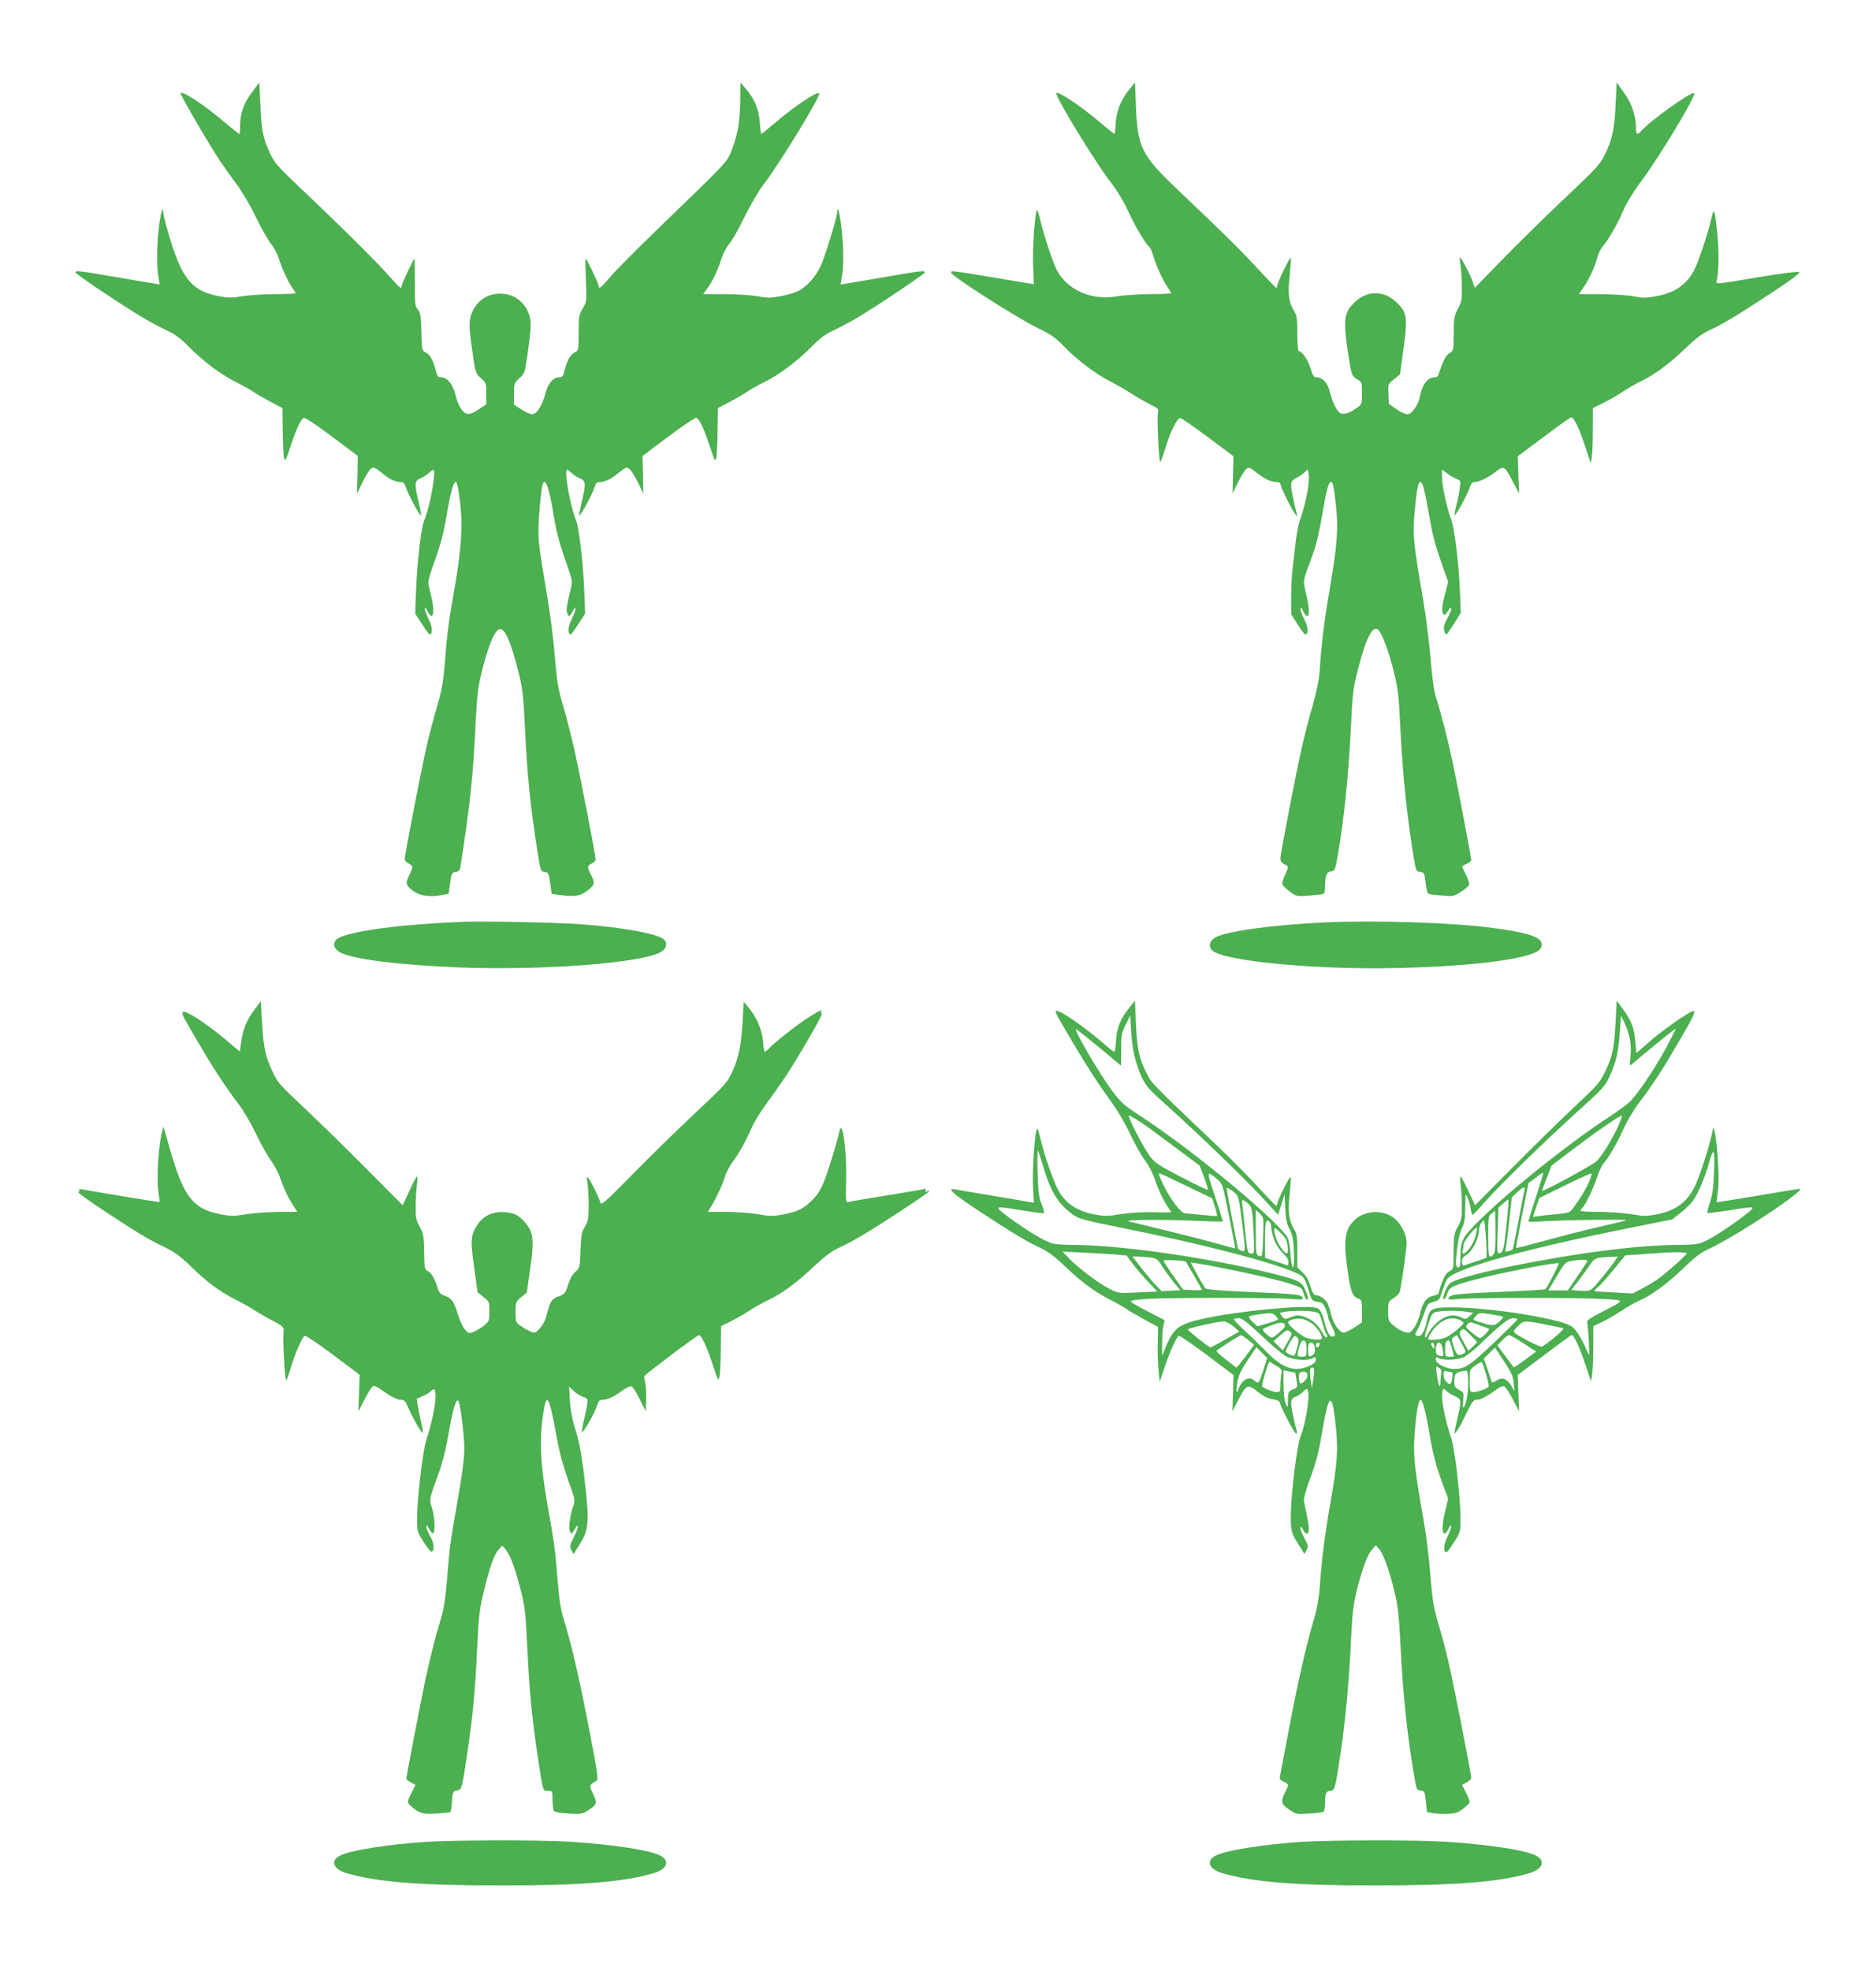 <?xml version="1.0" standalone="no"?>
<!DOCTYPE svg PUBLIC "-//W3C//DTD SVG 20010904//EN"
 "http://www.w3.org/TR/2001/REC-SVG-20010904/DTD/svg10.dtd">
<svg version="1.0" xmlns="http://www.w3.org/2000/svg"
 width="1219pt" height="1280pt" viewBox="0 0 1219 1280"
 preserveAspectRatio="xMidYMid meet">
<g transform="translate(0,1280) scale(0.1,-0.1)"
fill="#4caf50" stroke="none">
<path d="M1638 12202 c-54 -72 -78 -140 -78 -219 0 -29 -2 -53 -5 -53 -3 0
-47 35 -98 78 -125 107 -270 203 -284 188 -6 -6 187 -337 260 -446 28 -41 76
-109 107 -150 31 -41 87 -136 123 -210 36 -74 80 -153 99 -175 19 -22 42 -67
52 -100 20 -64 57 -143 87 -187 11 -14 19 -29 19 -32 0 -3 -62 -6 -137 -6 -76
-1 -171 -7 -212 -14 -63 -11 -87 -11 -150 1 -178 33 -245 119 -331 423 -17 58
-30 114 -30 125 -1 51 -18 -17 -29 -113 -13 -120 -14 -249 -1 -312 4 -25 8
-46 7 -47 -1 0 -117 19 -257 43 -274 47 -290 49 -290 35 0 -10 292 -206 432
-290 48 -29 120 -67 160 -86 55 -25 91 -52 143 -105 92 -94 210 -182 306 -230
43 -21 98 -52 121 -68 24 -16 75 -45 113 -65 l70 -37 2 -145 c1 -80 5 -159 8
-177 7 -30 10 -24 44 77 42 123 66 174 86 181 7 3 88 -50 182 -121 l168 -126
-2 -122 -3 -122 34 70 c18 39 42 78 53 88 20 17 22 17 72 -23 55 -44 89 -60
125 -60 18 0 25 -9 34 -37 14 -44 91 -187 98 -180 2 2 -5 42 -16 88 -28 119
-27 136 13 153 17 7 42 23 54 35 12 11 25 21 28 21 22 0 -20 -240 -59 -331
-20 -47 -47 -285 -53 -464 l-5 -140 44 -67 c23 -38 46 -68 50 -68 21 0 18 51
-6 98 -14 28 -26 59 -25 69 0 12 6 7 16 -14 34 -69 51 -19 28 82 -9 39 -19 79
-21 91 -3 11 4 47 16 80 59 165 81 241 100 355 23 140 46 229 59 229 12 0 18
-29 32 -145 16 -139 6 -296 -35 -530 -42 -241 -52 -316 -66 -505 -9 -114 -19
-170 -46 -263 -19 -65 -51 -184 -70 -265 -35 -152 -144 -710 -144 -741 0 -10
11 -23 25 -29 30 -14 31 -20 4 -76 -26 -52 -22 -65 26 -102 41 -31 108 -41
185 -27 l45 9 10 69 c9 65 12 70 36 73 22 3 27 9 32 40 62 397 81 582 97 917
8 168 16 242 35 320 44 187 91 300 125 300 34 0 71 -89 120 -283 25 -99 31
-150 40 -337 15 -326 36 -532 82 -822 20 -129 21 -132 47 -135 24 -3 27 -8 36
-73 l10 -70 67 -9 c87 -11 125 -3 171 35 43 35 44 45 17 99 -26 50 -25 58 5
72 14 6 25 19 25 28 0 26 -97 528 -136 703 -19 87 -53 218 -74 290 -34 115
-41 157 -55 325 -8 106 -31 283 -50 395 -51 301 -57 344 -56 436 1 85 17 251
27 284 17 53 42 -18 74 -212 19 -113 37 -177 100 -356 19 -56 20 -63 6 -120
-24 -101 -28 -124 -21 -145 9 -28 19 -25 38 13 10 21 16 26 16 14 1 -10 -11
-41 -25 -69 -24 -47 -27 -98 -6 -98 4 0 27 30 50 68 l44 67 -5 135 c-6 176
-34 423 -53 469 -39 91 -81 331 -59 331 3 0 16 -10 28 -21 12 -12 37 -28 55
-35 39 -17 40 -34 12 -153 -11 -46 -18 -86 -16 -88 7 -7 84 136 98 180 9 28
16 37 34 37 36 0 70 16 125 60 50 39 52 40 71 23 10 -9 35 -49 54 -87 l34 -71
-2 122 -3 122 168 126 c94 71 175 124 182 121 20 -7 44 -58 86 -181 34 -101
37 -107 44 -77 3 18 7 97 8 177 l2 145 70 37 c39 20 89 49 113 65 23 16 78 47
121 68 96 48 214 136 306 230 52 53 88 80 143 105 40 19 112 57 160 86 136 82
432 281 432 290 0 14 -18 12 -290 -35 -140 -24 -256 -44 -257 -43 -1 1 3 22 7
47 13 63 12 192 -1 312 -11 97 -28 164 -29 112 0 -28 -64 -242 -97 -327 -30
-78 -86 -146 -146 -181 -23 -14 -78 -31 -122 -39 -69 -13 -90 -13 -150 -1 -39
7 -134 13 -213 14 l-143 0 24 33 c35 45 71 122 93 192 10 33 33 78 52 100 19
22 63 101 99 175 36 74 92 169 123 210 110 144 376 580 363 594 -14 14 -154
-79 -280 -186 -51 -43 -94 -78 -96 -78 -2 0 -7 34 -10 76 -6 86 -35 154 -92
219 l-34 40 -1 -105 c-1 -141 -14 -225 -51 -323 -36 -93 -8 -63 -479 -518
-135 -130 -274 -270 -310 -312 -65 -76 -80 -88 -80 -64 0 15 -77 177 -84 177
-3 0 -2 -63 1 -139 6 -137 6 -140 -21 -184 -24 -42 -26 -54 -26 -160 0 -111
-1 -114 -25 -125 -28 -13 -49 -50 -66 -115 -9 -39 -15 -47 -35 -47 -39 0 -73
-40 -90 -105 -19 -76 -57 -135 -86 -135 -12 0 -43 14 -70 31 l-48 31 0 70 c0
68 1 72 35 102 35 31 36 33 55 171 24 170 24 205 4 253 -33 80 -100 125 -184
125 -84 0 -151 -45 -184 -125 -21 -49 -20 -89 4 -255 19 -135 21 -139 55 -169
34 -30 35 -34 35 -100 l0 -69 -49 -33 c-30 -21 -58 -32 -72 -30 -32 4 -65 57
-80 126 -15 65 -53 112 -92 112 -21 0 -26 7 -36 47 -17 65 -38 102 -66 115
-23 10 -24 15 -27 133 -3 106 -6 126 -23 145 -18 20 -20 36 -19 176 0 85 -1
154 -3 154 -6 0 -83 -163 -83 -177 0 -24 -14 -12 -80 63 -74 85 -326 335 -574
569 -156 148 -172 166 -203 233 -45 100 -54 143 -61 312 l-7 145 -47 -63z"/>
<path d="M7333 12213 c-52 -66 -81 -143 -84 -222 -1 -33 -5 -61 -8 -61 -3 1
-53 41 -110 89 -103 88 -256 190 -267 178 -14 -14 241 -433 352 -579 45 -59
89 -132 115 -190 41 -92 117 -219 138 -232 6 -4 18 -33 27 -64 18 -62 62 -157
94 -202 11 -15 20 -31 20 -34 0 -3 -62 -6 -137 -6 -76 -1 -172 -7 -213 -14
-168 -30 -326 40 -395 174 -26 52 -87 237 -106 323 -7 32 -16 60 -19 62 -14 9
-33 -252 -27 -367 l5 -114 -256 43 c-285 47 -282 47 -282 33 0 -22 440 -302
574 -366 73 -35 105 -57 161 -115 86 -88 207 -180 298 -225 37 -19 100 -55
139 -80 38 -25 95 -57 124 -72 51 -25 54 -28 48 -55 -7 -34 6 -317 15 -317 3
0 19 42 35 94 32 107 75 191 95 191 8 0 89 -56 180 -124 l166 -124 -3 -121 -3
-121 34 70 c19 39 43 78 53 87 18 16 22 15 71 -23 57 -43 92 -59 129 -59 13 0
24 -6 24 -13 0 -17 73 -167 94 -192 l17 -20 -5 20 c-21 80 -36 155 -36 182 0
27 6 35 33 49 17 9 42 25 53 36 l22 20 6 -39 c8 -43 -21 -192 -54 -280 -11
-29 -24 -94 -30 -145 -6 -51 -15 -129 -20 -172 -6 -44 -10 -130 -10 -192 l0
-113 41 -65 c23 -36 45 -66 50 -66 23 0 20 51 -5 96 -14 26 -26 56 -25 68 0
17 3 15 16 -11 34 -69 50 -24 27 78 -9 41 -19 86 -21 100 -3 15 9 62 30 115
48 124 62 178 91 345 26 152 39 199 55 199 12 0 18 -28 32 -155 16 -149 8
-258 -40 -535 -38 -225 -52 -336 -66 -535 -4 -59 -20 -136 -45 -225 -22 -74
-53 -193 -69 -265 -39 -170 -141 -697 -141 -730 0 -17 8 -29 25 -37 30 -14 30
-16 4 -72 -12 -24 -19 -51 -16 -60 3 -8 25 -29 49 -47 42 -31 44 -31 127 -25
46 4 87 9 92 12 5 3 9 22 9 43 0 73 10 100 39 103 25 3 27 8 43 100 43 245 71
531 88 873 8 175 13 217 43 335 51 202 95 290 131 261 25 -21 68 -134 101
-266 29 -117 34 -157 44 -371 16 -319 46 -602 92 -871 10 -56 13 -62 37 -65
25 -3 28 -7 35 -68 4 -36 11 -68 15 -72 4 -4 43 -10 87 -13 77 -7 82 -6 128
24 26 17 50 37 53 45 3 8 -6 37 -20 65 -14 28 -26 52 -26 54 0 3 14 10 30 17
17 7 30 18 30 25 0 17 -94 509 -121 635 -28 134 -75 316 -104 407 -18 58 -28
129 -40 273 -9 107 -30 272 -46 365 -64 373 -70 425 -59 558 14 161 24 217 40
217 14 0 28 -55 56 -215 24 -141 38 -190 98 -361 l26 -72 -20 -78 c-22 -84
-24 -112 -11 -132 6 -10 14 -5 29 20 32 50 28 7 -5 -51 -19 -34 -24 -55 -19
-74 3 -15 10 -27 14 -27 4 0 27 32 51 71 l43 71 -5 126 c-7 184 -35 417 -57
476 -29 78 -60 221 -60 277 l0 50 33 -25 c17 -13 45 -30 61 -36 27 -10 28 -12
22 -58 -3 -26 -13 -75 -22 -110 -9 -35 -14 -65 -12 -67 6 -7 84 135 98 178 8
26 17 37 31 37 31 0 84 26 135 64 57 44 60 42 115 -63 l40 -76 -5 121 -4 121
169 126 c93 70 173 127 178 127 18 0 51 -67 89 -183 l39 -116 7 46 c3 25 6
106 6 179 l0 134 73 36 c39 20 97 53 127 74 30 20 84 51 120 68 82 39 181 113
290 218 57 55 104 90 142 107 84 37 180 95 401 240 126 82 195 133 188 140 -6
6 -107 -7 -276 -35 -261 -44 -266 -45 -261 -24 15 55 17 183 6 295 -17 174
-23 189 -39 116 -22 -97 -81 -276 -111 -336 -49 -96 -126 -150 -245 -172 -69
-13 -90 -13 -150 -1 -38 7 -134 13 -213 14 l-143 0 31 45 c37 53 74 134 90
196 7 24 20 53 30 64 37 41 98 146 134 230 24 56 68 128 124 203 117 157 355
553 341 567 -15 15 -278 -172 -343 -244 -28 -31 -36 -26 -36 22 0 76 -28 156
-78 226 l-47 66 -7 -142 c-7 -162 -23 -234 -72 -331 -30 -60 -59 -91 -251
-272 -119 -112 -300 -290 -404 -396 l-188 -193 -16 47 c-18 48 -76 157 -81
150 -2 -1 0 -28 5 -58 4 -30 8 -94 8 -141 1 -75 -2 -92 -26 -135 -24 -45 -27
-59 -27 -160 -1 -110 -1 -112 -27 -127 -24 -13 -38 -40 -74 -144 -2 -7 -11
-13 -19 -13 -50 0 -83 -42 -101 -130 -10 -52 -53 -110 -80 -110 -13 0 -45 15
-71 33 l-49 34 -3 64 c-3 65 -3 65 36 96 l39 32 23 168 c27 202 23 234 -45
299 -86 83 -198 80 -282 -8 -60 -62 -65 -112 -34 -318 23 -149 24 -151 61
-174 29 -16 30 -20 30 -89 0 -72 0 -72 -38 -99 -49 -34 -88 -44 -108 -27 -23
19 -49 76 -64 137 -13 56 -46 92 -85 92 -18 0 -25 10 -40 60 -17 55 -55 110
-76 110 -5 0 -9 51 -9 113 0 93 -3 117 -19 144 -38 61 -44 108 -31 231 6 62
10 116 7 118 -6 7 -87 -161 -87 -181 0 -9 -3 -15 -8 -13 -4 2 -58 57 -119 123
-116 125 -217 225 -516 509 -240 228 -266 278 -276 551 l-6 150 -42 -52z"/>
<path d="M3010 6814 c-415 -17 -742 -61 -816 -109 -35 -23 -29 -63 13 -88 77
-45 366 -82 766 -99 535 -22 1196 27 1320 99 42 25 48 65 13 88 -54 36 -286
76 -546 94 -160 11 -616 20 -750 15z"/>
<path d="M8605 6810 c-337 -16 -640 -58 -709 -98 -36 -21 -45 -56 -21 -82 64
-71 681 -130 1220 -116 518 13 882 64 916 128 34 63 -46 97 -311 132 -259 35
-765 51 -1095 36z"/>
<path d="M1656 6247 c-52 -70 -76 -126 -88 -207 l-10 -68 -102 85 c-122 102
-257 188 -267 171 -9 -14 -10 -11 99 -198 96 -165 179 -291 262 -400 32 -41
83 -129 114 -194 31 -66 75 -144 97 -173 22 -30 50 -82 61 -116 21 -64 52
-129 89 -184 l21 -33 -119 0 c-65 0 -160 -7 -212 -15 -86 -14 -102 -14 -175 1
-173 35 -234 115 -321 418 l-43 151 -10 -40 c-22 -80 -35 -298 -24 -376 6 -40
10 -74 9 -75 -2 -2 -398 63 -495 81 -21 4 -32 3 -28 -4 3 -5 1 -11 -5 -13 -6
-2 71 -58 172 -124 223 -147 279 -180 388 -233 66 -32 103 -59 170 -124 106
-104 192 -167 296 -219 44 -22 94 -50 110 -62 17 -11 68 -41 115 -66 84 -45
85 -46 82 -80 -6 -59 10 -322 18 -313 5 4 18 42 30 83 26 87 72 194 89 205 7
4 82 -46 185 -123 l173 -130 -4 -119 -4 -118 36 70 c20 39 43 77 51 85 16 16
11 19 109 -47 27 -18 62 -33 77 -33 25 0 32 -7 49 -47 32 -75 92 -179 96 -166
2 6 -3 37 -11 70 -8 32 -18 79 -21 104 l-7 45 41 19 c23 10 46 24 52 32 21 24
29 13 29 -39 0 -57 -29 -188 -60 -278 -22 -64 -60 -385 -60 -511 0 -83 1 -87
42 -152 24 -37 47 -66 53 -64 20 7 16 57 -9 100 -14 24 -26 52 -25 63 0 14 5
10 17 -14 8 -18 21 -31 26 -29 16 6 11 108 -7 165 -19 56 -19 54 46 232 21 57
46 157 62 250 29 167 50 236 65 210 9 -17 26 -133 35 -255 7 -86 -3 -173 -55
-465 -35 -204 -37 -214 -55 -434 -11 -130 -22 -200 -40 -257 -30 -96 -67 -242
-100 -391 -25 -118 -125 -635 -125 -649 0 -5 14 -15 30 -24 l30 -16 -25 -49
c-31 -60 -31 -67 -2 -91 51 -45 77 -52 165 -46 46 3 86 7 89 10 3 3 8 35 10
71 5 61 7 65 31 68 32 4 34 12 66 228 38 252 54 422 66 690 11 221 15 258 45
380 38 159 67 237 97 270 l22 23 22 -26 c29 -34 59 -115 96 -257 31 -123 32
-135 48 -450 12 -238 31 -419 66 -650 34 -220 31 -210 65 -210 29 0 29 -1 29
-57 0 -32 4 -64 9 -72 5 -8 38 -15 94 -18 75 -5 89 -3 119 15 67 42 71 50 42
112 -27 58 -27 55 20 85 15 9 11 40 -39 300 -67 347 -115 560 -162 715 -29 94
-38 145 -49 280 -17 213 -18 222 -67 500 -45 257 -53 420 -28 585 21 147 38
125 81 -110 29 -158 44 -212 104 -379 19 -54 22 -75 15 -95 -22 -56 -36 -147
-27 -172 9 -23 10 -23 23 -5 8 10 16 24 18 30 2 6 7 8 11 5 4 -4 -7 -35 -24
-68 -28 -56 -29 -64 -17 -87 l14 -26 42 67 c54 87 60 139 36 357 -22 206 -37
292 -70 398 -17 53 -29 119 -32 175 l-5 90 29 -27 c16 -15 43 -33 61 -39 32
-11 33 -13 27 -53 -4 -22 -13 -67 -21 -100 -8 -32 -14 -65 -12 -73 4 -18 80
116 98 170 9 30 16 37 38 37 30 0 72 20 132 64 22 15 46 26 54 23 8 -3 32 -41
53 -84 l38 -77 3 64 c2 36 0 85 -4 110 -5 25 -8 48 -9 52 0 8 345 268 357 268
15 0 51 -76 87 -186 39 -117 39 -118 47 -80 4 22 7 104 8 182 l1 142 61 30
c34 17 93 50 130 75 38 24 94 55 124 69 80 37 182 112 290 215 65 61 114 98
155 117 92 41 202 107 408 242 174 115 212 143 170 127 -11 -5 -14 -3 -8 6 6
10 1 12 -21 7 -16 -3 -126 -22 -244 -41 -118 -19 -224 -37 -235 -40 -20 -4
-20 -1 -17 131 6 190 -24 414 -43 329 -18 -79 -69 -245 -97 -318 -23 -60 -43
-93 -78 -128 -60 -60 -94 -77 -189 -95 -69 -13 -88 -13 -166 1 -48 8 -141 15
-207 15 l-119 0 26 42 c33 55 71 138 87 192 7 22 29 64 49 91 44 60 87 137
125 225 15 36 65 115 110 175 45 61 106 149 135 195 120 193 217 365 208 368
-5 2 -7 8 -3 13 9 16 -4 10 -73 -32 -68 -41 -231 -169 -267 -208 -11 -12 -22
-21 -26 -21 -4 0 -10 30 -12 68 -6 73 -42 158 -96 222 l-30 35 -6 -120 c-9
-159 -27 -247 -68 -336 -33 -70 -47 -86 -244 -270 -115 -108 -298 -287 -407
-398 -157 -161 -199 -198 -204 -184 -15 44 -62 140 -77 158 -15 19 -16 18 -9
-25 4 -25 8 -90 8 -145 0 -89 -3 -105 -24 -140 -22 -35 -25 -55 -29 -155 -4
-113 -5 -115 -34 -140 -19 -16 -35 -46 -47 -84 -17 -55 -21 -60 -62 -75 -46
-17 -55 -32 -79 -129 -6 -23 -24 -58 -41 -77 -27 -30 -33 -33 -57 -24 -15 6
-44 22 -64 36 -37 25 -38 27 -38 92 0 64 1 67 36 97 l37 30 22 153 c26 179 21
235 -23 290 -47 58 -76 74 -141 79 -80 6 -142 -23 -181 -85 -42 -65 -44 -99
-19 -275 l22 -160 39 -31 c37 -29 38 -32 38 -93 0 -58 -2 -64 -32 -90 -18 -15
-49 -34 -68 -42 -34 -14 -35 -14 -61 17 -14 18 -36 65 -47 105 -23 76 -39 97
-86 113 -20 6 -33 19 -39 39 -19 65 -42 106 -65 118 -24 12 -24 17 -26 127 -2
103 -4 119 -29 163 -23 42 -27 60 -26 130 0 45 4 107 8 139 4 31 4 57 0 57 -3
0 -26 -42 -49 -94 l-43 -93 -246 247 c-135 136 -318 314 -405 396 -150 140
-162 154 -197 229 -45 96 -58 160 -67 327 l-7 127 -39 -52z"/>
<path d="M7342 6261 c-60 -74 -85 -134 -90 -216 -2 -41 -8 -75 -12 -75 -4 0
-30 19 -56 43 -129 113 -308 237 -322 222 -8 -7 4 -30 146 -267 58 -97 143
-228 189 -290 55 -74 105 -156 144 -237 33 -69 77 -149 100 -178 22 -30 50
-82 61 -116 22 -67 59 -146 89 -189 11 -14 19 -28 19 -30 0 -1 -50 -2 -111 0
-68 2 -151 -3 -213 -12 -91 -15 -109 -15 -181 -1 -102 19 -175 67 -223 146
-32 53 -98 240 -123 352 -8 31 -16 57 -20 57 -13 0 -32 -260 -27 -369 l6 -112
-27 5 c-14 3 -123 22 -241 41 -118 19 -227 38 -242 41 -62 13 -20 -26 150
-138 224 -147 311 -199 398 -240 49 -22 94 -55 156 -114 118 -112 193 -168
296 -221 48 -25 100 -55 115 -66 16 -11 68 -41 115 -67 l87 -47 -2 -99 c-2
-54 0 -135 5 -179 l7 -80 34 100 c35 104 74 189 90 200 6 3 88 -53 183 -124
l173 -130 -3 -118 -4 -118 39 75 c52 101 59 104 127 51 37 -29 69 -45 97 -48
31 -5 43 -11 47 -27 9 -36 94 -196 104 -196 5 0 7 8 4 18 -15 50 -36 151 -36
178 0 26 6 34 29 44 16 6 37 20 47 31 9 10 20 19 24 19 29 0 2 -204 -41 -313
-19 -47 -55 -330 -60 -462 -5 -138 -1 -156 44 -228 l43 -68 14 25 c12 23 11
31 -13 75 -15 27 -27 57 -27 67 1 15 4 13 16 -8 8 -16 19 -28 23 -28 19 0 20
33 5 108 -9 42 -18 89 -21 103 -3 15 10 64 30 120 48 128 63 184 87 324 45
269 67 276 91 31 14 -150 9 -227 -36 -484 -37 -211 -59 -385 -70 -557 -5 -64
-18 -135 -37 -200 -51 -171 -105 -409 -163 -715 -31 -162 -57 -303 -59 -312
-2 -11 6 -21 25 -28 34 -15 35 -19 9 -70 -30 -59 -26 -75 26 -111 45 -31 49
-32 129 -26 46 2 88 8 94 11 6 4 11 29 11 56 0 63 7 80 35 80 28 0 33 20 70
272 30 214 52 451 64 718 9 173 15 223 39 320 38 145 67 224 98 258 l24 27 24
-28 c28 -35 68 -147 100 -287 20 -82 27 -154 36 -330 15 -322 47 -622 93 -875
11 -64 14 -70 39 -73 25 -3 26 -7 33 -71 l7 -69 36 -6 c60 -10 145 -6 168 7
37 22 74 55 74 66 0 7 -11 34 -25 61 l-25 49 30 16 c16 9 30 22 30 29 0 26
-121 642 -151 766 -16 69 -45 178 -65 243 -29 100 -37 149 -50 310 -8 106 -26
255 -40 332 -62 354 -72 443 -63 565 11 158 25 240 40 240 13 0 36 -89 60
-234 21 -127 43 -206 93 -340 l26 -68 -21 -88 c-29 -117 -14 -183 24 -107 10
21 16 26 16 14 1 -10 -11 -41 -25 -69 -24 -48 -27 -98 -5 -98 5 0 27 30 50 66
40 64 41 67 41 156 0 133 -37 453 -60 518 -30 85 -60 220 -60 273 0 48 9 58
29 34 6 -8 29 -22 51 -32 46 -21 47 -27 25 -125 -8 -36 -18 -78 -21 -95 -5
-29 -5 -29 11 -10 10 11 37 62 62 113 40 83 47 92 72 92 24 0 67 24 138 76 13
9 29 14 38 11 8 -4 33 -41 55 -84 l41 -78 -5 118 -4 118 172 129 c95 72 175
130 179 130 14 0 50 -76 86 -184 l39 -117 7 42 c4 23 8 104 8 180 l0 137 51
24 c28 12 84 45 126 72 41 27 95 58 120 69 82 36 184 110 286 209 73 71 116
104 160 124 170 75 654 395 596 394 -4 0 -126 -20 -272 -45 -145 -24 -265 -43
-266 -42 0 1 4 35 9 75 11 71 -2 289 -21 382 -8 35 -8 35 -21 -25 -22 -97 -81
-276 -111 -335 -50 -98 -122 -151 -236 -174 -73 -15 -89 -15 -175 -1 -52 8
-147 15 -211 15 -65 0 -118 3 -118 7 0 3 6 14 14 22 23 26 73 131 95 200 12
36 30 74 40 85 34 38 87 129 130 224 24 54 69 129 108 180 83 108 146 205 262
405 95 162 109 197 69 176 -62 -33 -192 -126 -269 -193 l-86 -75 -7 76 c-7 86
-27 139 -82 212 l-39 52 -7 -138 c-10 -173 -20 -222 -67 -320 -35 -73 -51 -91
-207 -237 -93 -88 -275 -266 -404 -396 l-235 -237 -44 93 c-24 52 -47 94 -51
94 -3 0 -3 -24 1 -52 4 -29 8 -92 8 -139 1 -75 -2 -92 -26 -135 -25 -45 -27
-59 -28 -162 0 -113 0 -114 -27 -128 -18 -9 -33 -32 -47 -69 -12 -31 -21 -62
-21 -69 0 -8 -15 -17 -35 -20 -43 -8 -70 -42 -85 -109 -13 -53 -39 -106 -64
-126 -18 -15 -67 4 -113 43 -31 26 -33 32 -33 91 0 61 1 64 34 84 19 12 37 29
40 38 10 25 46 279 46 321 0 59 -42 136 -90 168 -81 53 -193 41 -257 -28 -57
-60 -64 -134 -34 -335 18 -125 31 -155 72 -168 16 -5 19 -17 19 -79 l0 -73
-37 -26 c-21 -14 -50 -30 -65 -36 -24 -9 -30 -6 -56 23 -16 18 -34 55 -41 82
-6 27 -17 62 -23 77 -11 28 -53 57 -82 57 -9 0 -21 21 -31 57 -11 39 -28 68
-51 90 l-34 32 0 107 c0 88 -3 112 -19 138 -36 58 -44 115 -31 231 6 59 9 110
6 112 -6 7 -86 -155 -86 -174 0 -7 -3 -13 -7 -13 -5 0 -57 55 -118 121 -60 67
-189 196 -285 287 -400 380 -407 387 -438 449 -50 98 -64 165 -71 327 l-6 148
-33 -41z m43 -366 c39 -122 61 -154 175 -254 190 -169 523 -489 635 -610 l110
-120 21 67 21 67 4 -91 c4 -69 10 -101 28 -135 19 -35 25 -64 29 -146 6 -124
-12 -142 -22 -23 -3 44 -11 91 -16 105 -35 91 -601 563 -947 789 -117 76 -138
95 -192 166 -84 112 -250 394 -239 406 2 2 69 -51 148 -116 79 -66 144 -120
144 -120 1 0 1 46 1 103 0 93 3 108 29 162 l30 60 7 -115 c5 -80 16 -139 34
-195z m3205 162 c7 -36 9 -83 5 -120 -7 -60 -7 -61 11 -46 59 51 233 194 257
211 l28 20 -35 -70 c-74 -146 -189 -324 -260 -401 -17 -18 -83 -67 -146 -108
-255 -167 -633 -468 -832 -663 -118 -116 -128 -135 -128 -247 0 -49 -3 -63
-15 -63 -18 0 -19 23 -5 135 5 44 18 98 30 120 16 31 20 59 21 135 1 94 1 95
16 60 8 -19 18 -52 20 -72 3 -21 8 -38 12 -37 3 0 38 36 76 80 95 108 391 397
606 591 162 146 179 165 207 226 43 93 59 160 67 287 l8 109 22 -45 c13 -24
28 -70 35 -102z m-3170 -550 c25 -16 119 -85 210 -153 l165 -123 29 -76 c16
-41 26 -78 24 -81 -3 -3 -81 34 -172 82 -140 72 -172 93 -200 130 -33 43 -114
192 -135 248 -10 25 -10 26 12 15 12 -7 42 -25 67 -42z m3095 -19 c-36 -82
-106 -196 -142 -230 -25 -24 -353 -202 -353 -191 0 2 14 40 31 84 l31 80 141
107 c157 119 309 223 316 217 2 -3 -9 -33 -24 -67z m-3740 -251 c51 -176 101
-258 202 -328 35 -24 78 -36 295 -79 597 -120 1085 -250 1185 -315 16 -11 30
-38 45 -89 21 -73 22 -74 59 -80 32 -5 39 -12 53 -46 9 -22 16 -46 16 -54 0
-7 11 -34 25 -61 24 -48 25 -65 2 -65 -17 0 -33 29 -47 81 -19 77 -31 99 -58
106 -80 20 -492 -19 -722 -68 -167 -36 -201 -60 -250 -175 l-29 -69 0 75 c0
41 3 94 8 116 l8 41 -104 54 c-58 30 -109 59 -114 65 -7 8 22 14 105 19 151 9
816 9 929 0 76 -6 87 -5 81 8 -8 21 -36 24 -344 37 -183 8 -279 16 -287 23 -6
7 -31 47 -54 91 l-42 78 44 -7 c134 -20 498 -99 581 -125 97 -30 97 -31 109
-70 7 -22 16 -40 21 -40 13 0 9 21 -12 67 -23 52 -42 60 -233 108 -387 95
-927 174 -1237 180 -164 3 -166 3 -230 35 -68 34 -210 129 -270 180 -44 37
-39 38 138 9 73 -12 134 -20 137 -17 2 2 -5 29 -17 59 -18 44 -22 81 -26 204
-2 83 -1 147 2 144 3 -3 17 -44 31 -92z m4363 -49 c-4 -99 -11 -149 -27 -197
-12 -35 -20 -65 -17 -68 2 -3 62 5 133 16 187 30 188 30 117 -25 -85 -67 -191
-137 -254 -169 -52 -26 -62 -28 -220 -30 -191 -3 -447 -31 -745 -81 -384 -65
-675 -135 -708 -172 -23 -25 -51 -105 -34 -99 6 2 16 18 21 36 11 39 34 52
156 85 173 47 557 122 568 112 4 -5 -73 -154 -86 -168 -4 -3 -133 -11 -287
-17 -287 -12 -335 -17 -343 -40 -4 -11 11 -12 74 -6 100 9 799 9 945 -1 131
-8 131 -5 -24 -85 -87 -45 -98 -53 -93 -73 3 -12 8 -67 10 -121 5 -85 4 -96
-7 -70 -35 87 -75 152 -105 172 -77 51 -532 123 -774 123 -139 0 -150 -6 -168
-94 -13 -65 -37 -100 -62 -91 -16 6 -16 9 -2 31 9 13 28 59 43 101 25 75 27
78 66 89 37 10 40 14 56 68 10 31 24 67 33 80 43 66 505 196 1181 331 l280 56
54 42 c30 23 67 59 82 80 34 47 81 159 105 250 10 37 22 67 28 67 5 0 7 -53 4
-132z m-3228 -46 c34 -29 35 -32 76 -238 23 -115 41 -210 40 -211 0 -1 -48 12
-106 28 -58 17 -204 54 -325 84 -121 29 -238 58 -260 63 -48 12 243 14 468 3
76 -3 140 -5 142 -3 2 2 -21 75 -50 163 -57 169 -57 171 15 111z m2070 -117
c-29 -86 -50 -158 -48 -159 1 -1 64 1 138 5 152 8 506 11 499 5 -2 -2 -76 -20
-164 -40 -88 -20 -248 -60 -355 -90 -107 -29 -196 -52 -198 -50 -2 1 15 96 38
212 l42 209 47 35 c25 20 47 34 49 33 2 -2 -20 -73 -48 -160z m-2271 74 l168
-81 17 -55 c10 -30 16 -56 14 -58 -2 -3 -44 0 -93 5 -50 5 -100 10 -113 10
-27 0 -98 92 -142 185 -31 65 -34 75 -24 75 3 0 81 -36 173 -81z m2616 25
c-23 -52 -55 -104 -105 -172 -20 -27 -29 -30 -99 -36 -42 -4 -95 -9 -118 -13
l-42 -5 20 61 21 61 161 79 c89 44 168 80 174 80 9 1 4 -18 -12 -55z m-2298
-73 c20 -16 25 -40 43 -184 25 -205 25 -196 -1 -190 -11 3 -23 11 -25 17 -4
12 -74 379 -74 390 0 8 28 -8 57 -33z m1878 17 c-3 -13 -21 -103 -39 -201 -18
-97 -35 -179 -37 -181 -2 -2 -15 -7 -27 -11 -20 -6 -23 -4 -19 12 3 10 14 90
23 178 l18 160 35 33 c41 38 53 40 46 10z m-1784 -95 c13 -14 18 -51 24 -165
7 -145 6 -148 -14 -148 -24 0 -26 6 -41 155 -6 61 -13 130 -17 154 -5 40 -4
42 13 33 11 -6 27 -18 35 -29z m1672 -90 c-19 -191 -25 -217 -47 -221 -18 -4
-19 3 -14 146 l5 150 29 26 c16 14 32 26 35 26 3 0 -1 -57 -8 -127z m-1585
-110 c-1 -67 -6 -124 -9 -127 -3 -4 -14 -4 -23 0 -14 5 -16 26 -16 152 l0 145
26 -24 c25 -24 26 -26 22 -146z m1503 -107 c-6 -14 -17 -26 -26 -26 -13 0 -15
20 -15 131 0 124 1 132 23 149 l22 18 3 -122 c1 -68 -2 -135 -7 -150z m-1451
170 c0 -56 33 -132 74 -171 28 -27 40 -47 38 -62 l-3 -21 -75 25 -74 25 0 108
c0 122 5 147 26 129 8 -6 14 -21 14 -33z m1399 -143 l1 -61 -67 -23 c-38 -12
-74 -24 -80 -27 -9 -3 -13 6 -13 24 0 22 8 33 30 46 36 21 80 107 80 157 0 19
8 43 18 54 16 19 17 17 23 -44 4 -35 7 -92 8 -126z m-1292 13 c7 -55 -6 -60
-40 -13 -26 35 -47 88 -47 121 0 18 6 15 41 -20 33 -33 42 -50 46 -88z m1219
62 c-15 -51 -56 -108 -77 -108 -6 0 -8 7 -5 16 3 9 6 27 6 40 0 23 77 120 87
110 3 -3 -2 -28 -11 -58z m-2344 -114 l78 -7 42 -56 c23 -31 68 -83 100 -117
l58 -61 -126 -6 c-125 -6 -127 -6 -184 23 -71 36 -200 133 -260 195 l-45 47
130 -6 c72 -4 165 -9 207 -12z m3718 7 c0 -9 -104 -103 -177 -160 -23 -17 -72
-48 -108 -66 l-66 -35 -122 7 c-67 3 -124 7 -126 9 -2 2 7 13 21 24 14 11 60
62 102 114 l77 94 92 6 c51 4 110 8 132 9 90 8 175 6 175 -2z m-3487 -27 c43
-6 50 -11 79 -58 18 -28 52 -74 75 -103 l42 -51 -61 -4 -60 -3 -47 50 c-26 28
-68 78 -94 113 l-48 62 34 0 c19 0 55 -3 80 -6z m3021 -21 c-25 -40 -128 -165
-150 -184 -14 -11 -35 -14 -76 -11 l-58 4 43 56 c24 32 58 78 75 104 34 49 42
53 141 56 l43 2 -18 -27z m-2788 -6 c0 -1 24 -42 52 -90 29 -49 52 -91 52 -93
0 -3 -28 -4 -62 -2 l-61 3 -63 90 c-35 50 -63 94 -64 99 0 7 142 0 146 -7z
m2608 1 c-4 -7 -34 -52 -67 -100 l-59 -88 -63 0 -64 0 55 93 c50 85 57 92 92
98 70 12 114 10 106 -3z m-1779 -326 c39 -7 40 -9 57 -70 9 -35 22 -70 28 -77
7 -9 8 -15 1 -19 -6 -4 -19 11 -30 32 -25 50 -71 88 -121 103 -33 10 -47 9
-81 -4 -40 -16 -42 -16 -59 6 -18 22 -18 22 18 28 52 9 140 9 187 1z m993 0
l44 -7 -24 -23 c-23 -21 -26 -21 -56 -6 -49 24 -105 11 -157 -37 -24 -22 -48
-53 -55 -69 -7 -16 -16 -28 -20 -25 -4 2 5 39 19 82 23 70 29 78 56 84 40 9
140 9 193 1z m-1225 -52 c-5 -4 -36 -15 -71 -25 l-62 -18 -30 28 c-17 16 -27
32 -23 36 5 4 40 11 78 16 63 8 72 7 93 -11 12 -11 19 -23 15 -26z m1446 24
c23 -5 23 -5 5 -25 -34 -37 -50 -41 -111 -23 -77 22 -78 23 -53 48 19 21 26
22 78 14 31 -4 68 -11 81 -14z m-1551 -128 c66 -63 138 -124 161 -135 44 -23
138 -29 172 -11 16 9 19 7 19 -10 0 -15 -12 -27 -42 -40 -93 -42 -171 -18
-275 88 -37 38 -102 101 -144 140 -42 39 -74 73 -71 76 3 3 17 6 32 6 21 0 55
-27 148 -114z m327 79 c33 -25 65 -71 65 -95 0 -15 -65 -12 -108 5 -36 16
-112 81 -112 97 0 15 44 28 83 24 21 -2 53 -16 72 -31z m960 23 c14 -6 25 -15
25 -19 0 -13 -83 -81 -117 -95 -31 -14 -113 -20 -113 -9 0 15 31 63 57 87 48
46 99 58 148 36z m375 4 c0 -4 -70 -73 -155 -154 -158 -150 -186 -168 -260
-168 -48 1 -115 35 -115 60 0 17 3 19 19 10 29 -15 116 -12 159 5 20 9 66 44
102 79 136 131 192 176 222 176 15 0 28 -3 28 -8z m-1846 -45 l39 -34 -90 -51
c-50 -29 -94 -52 -97 -52 -11 0 -147 108 -147 117 0 8 187 50 231 52 15 0 41
-13 64 -32z m336 1 c0 -9 -50 -55 -77 -72 -10 -5 -24 1 -44 20 -16 15 -26 30
-23 33 3 3 31 15 62 27 55 21 82 18 82 -8z m1319 -14 c11 -3 7 -12 -14 -34
-16 -17 -33 -30 -38 -30 -5 0 -29 16 -53 36 -41 34 -43 38 -29 54 15 17 19 17
68 -2 29 -10 58 -21 66 -24z m372 25 c57 -11 110 -22 117 -25 12 -3 -83 -85
-136 -118 -7 -4 -43 10 -90 35 -111 61 -108 57 -70 96 38 39 44 39 179 12z
m-1674 -114 l-32 -54 -30 30 -30 29 45 39 c40 35 47 38 62 24 15 -13 14 -19
-15 -68z m1191 42 l42 -43 -29 -28 -29 -28 -32 57 c-26 45 -30 59 -20 70 18
21 21 20 68 -28z m-1448 -28 l39 -32 -31 -43 c-17 -23 -42 -57 -57 -74 l-26
-32 -68 52 c-38 29 -66 55 -62 58 12 13 150 101 158 101 5 1 26 -13 47 -30z
m320 -46 c-18 -65 -17 -65 -51 -48 -29 16 -29 16 -13 48 37 71 46 80 62 63 13
-13 13 -21 2 -63z m1068 22 c29 -52 29 -56 12 -65 -34 -18 -46 -11 -63 43 -16
49 -16 53 0 65 9 6 18 12 19 12 1 0 16 -25 32 -55z m401 2 l83 -54 -72 -53
c-39 -29 -72 -51 -74 -49 -1 2 -26 35 -55 73 l-51 70 32 33 c17 18 37 33 44
33 6 0 48 -24 93 -53z m-1409 -38 c0 -48 -1 -49 -31 -49 -29 0 -30 1 -24 33
13 58 23 77 40 71 11 -4 15 -20 15 -55z m945 2 l13 -51 -29 0 c-28 0 -29 2
-29 49 0 30 5 51 13 54 16 6 16 6 32 -52z m-892 7 c4 -23 0 -37 -11 -45 -26
-21 -32 -15 -32 32 0 37 3 45 19 45 13 0 20 -9 24 -32z m31 17 c-4 -8 -10 -15
-15 -15 -5 0 -9 7 -9 15 0 8 7 15 15 15 9 0 12 -6 9 -15z m746 -7 c0 -19 -2
-20 -10 -8 -13 19 -13 30 0 30 6 0 10 -10 10 -22z m54 -19 c8 -49 7 -50 -22
-42 -17 4 -22 13 -22 37 0 61 34 64 44 5z m-1164 -134 c-13 -42 -28 -79 -33
-82 -4 -3 -16 2 -26 11 -36 33 -81 8 -105 -58 -12 -34 -16 -11 -6 46 6 43 22
77 66 143 l58 86 35 -35 35 -35 -24 -76z m1626 -86 l5 -54 -22 38 c-28 45 -59
56 -95 32 -14 -9 -27 -15 -28 -13 -2 2 -15 37 -28 79 l-26 77 36 35 36 36 58
-88 c48 -72 60 -97 64 -142z m-1543 112 c35 -21 38 -27 33 -54 -3 -16 -6 -49
-6 -73 0 -40 -2 -44 -25 -44 -21 0 -78 22 -94 36 -6 5 42 165 48 162 3 -2 23
-14 44 -27z m1363 -54 c12 -40 19 -76 17 -81 -8 -13 -70 -36 -98 -36 -24 0
-25 2 -25 73 0 74 0 74 37 100 20 15 39 24 42 21 3 -3 15 -38 27 -77z m-290 8
c-3 -11 -6 -38 -6 -60 -1 -51 -14 -23 -24 53 -7 51 -6 52 14 40 14 -9 19 -20
16 -33z m-827 8 c0 -16 -4 -46 -8 -68 l-7 -40 -8 57 c-4 32 -5 62 -1 68 12 19
25 10 24 -17z m-122 -7 c0 0 4 -23 8 -49 7 -47 7 -48 -24 -60 -29 -11 -31 -14
-32 -67 -1 -55 -1 -55 -14 -25 -9 18 -14 66 -15 123 l0 93 38 -7 c20 -4 38 -7
39 -8z m63 -51 c-28 -30 -40 -24 -40 20 0 27 4 34 23 37 35 5 45 -27 17 -57z
m947 55 c12 0 14 -8 10 -36 -8 -47 -13 -51 -37 -29 -25 23 -28 80 -4 71 9 -3
23 -6 31 -6z m113 -75 c0 -74 -17 -155 -33 -155 -2 0 -2 22 1 49 4 47 3 50
-27 65 -26 14 -31 22 -31 54 0 55 10 63 78 71 9 1 12 -22 12 -84z"/>
<path d="M2765 839 c-242 -16 -483 -54 -551 -87 -71 -33 -51 -91 41 -117 194
-57 476 -79 995 -79 518 -1 800 22 995 79 92 26 112 84 41 117 -72 35 -308 70
-581 88 -186 12 -751 11 -940 -1z"/>
<path d="M8455 839 c-242 -16 -483 -54 -551 -87 -71 -33 -51 -91 41 -117 195
-57 477 -80 995 -79 519 0 801 22 995 79 92 26 112 84 41 117 -72 35 -308 70
-581 88 -186 12 -751 11 -940 -1z"/>
</g>
</svg>
